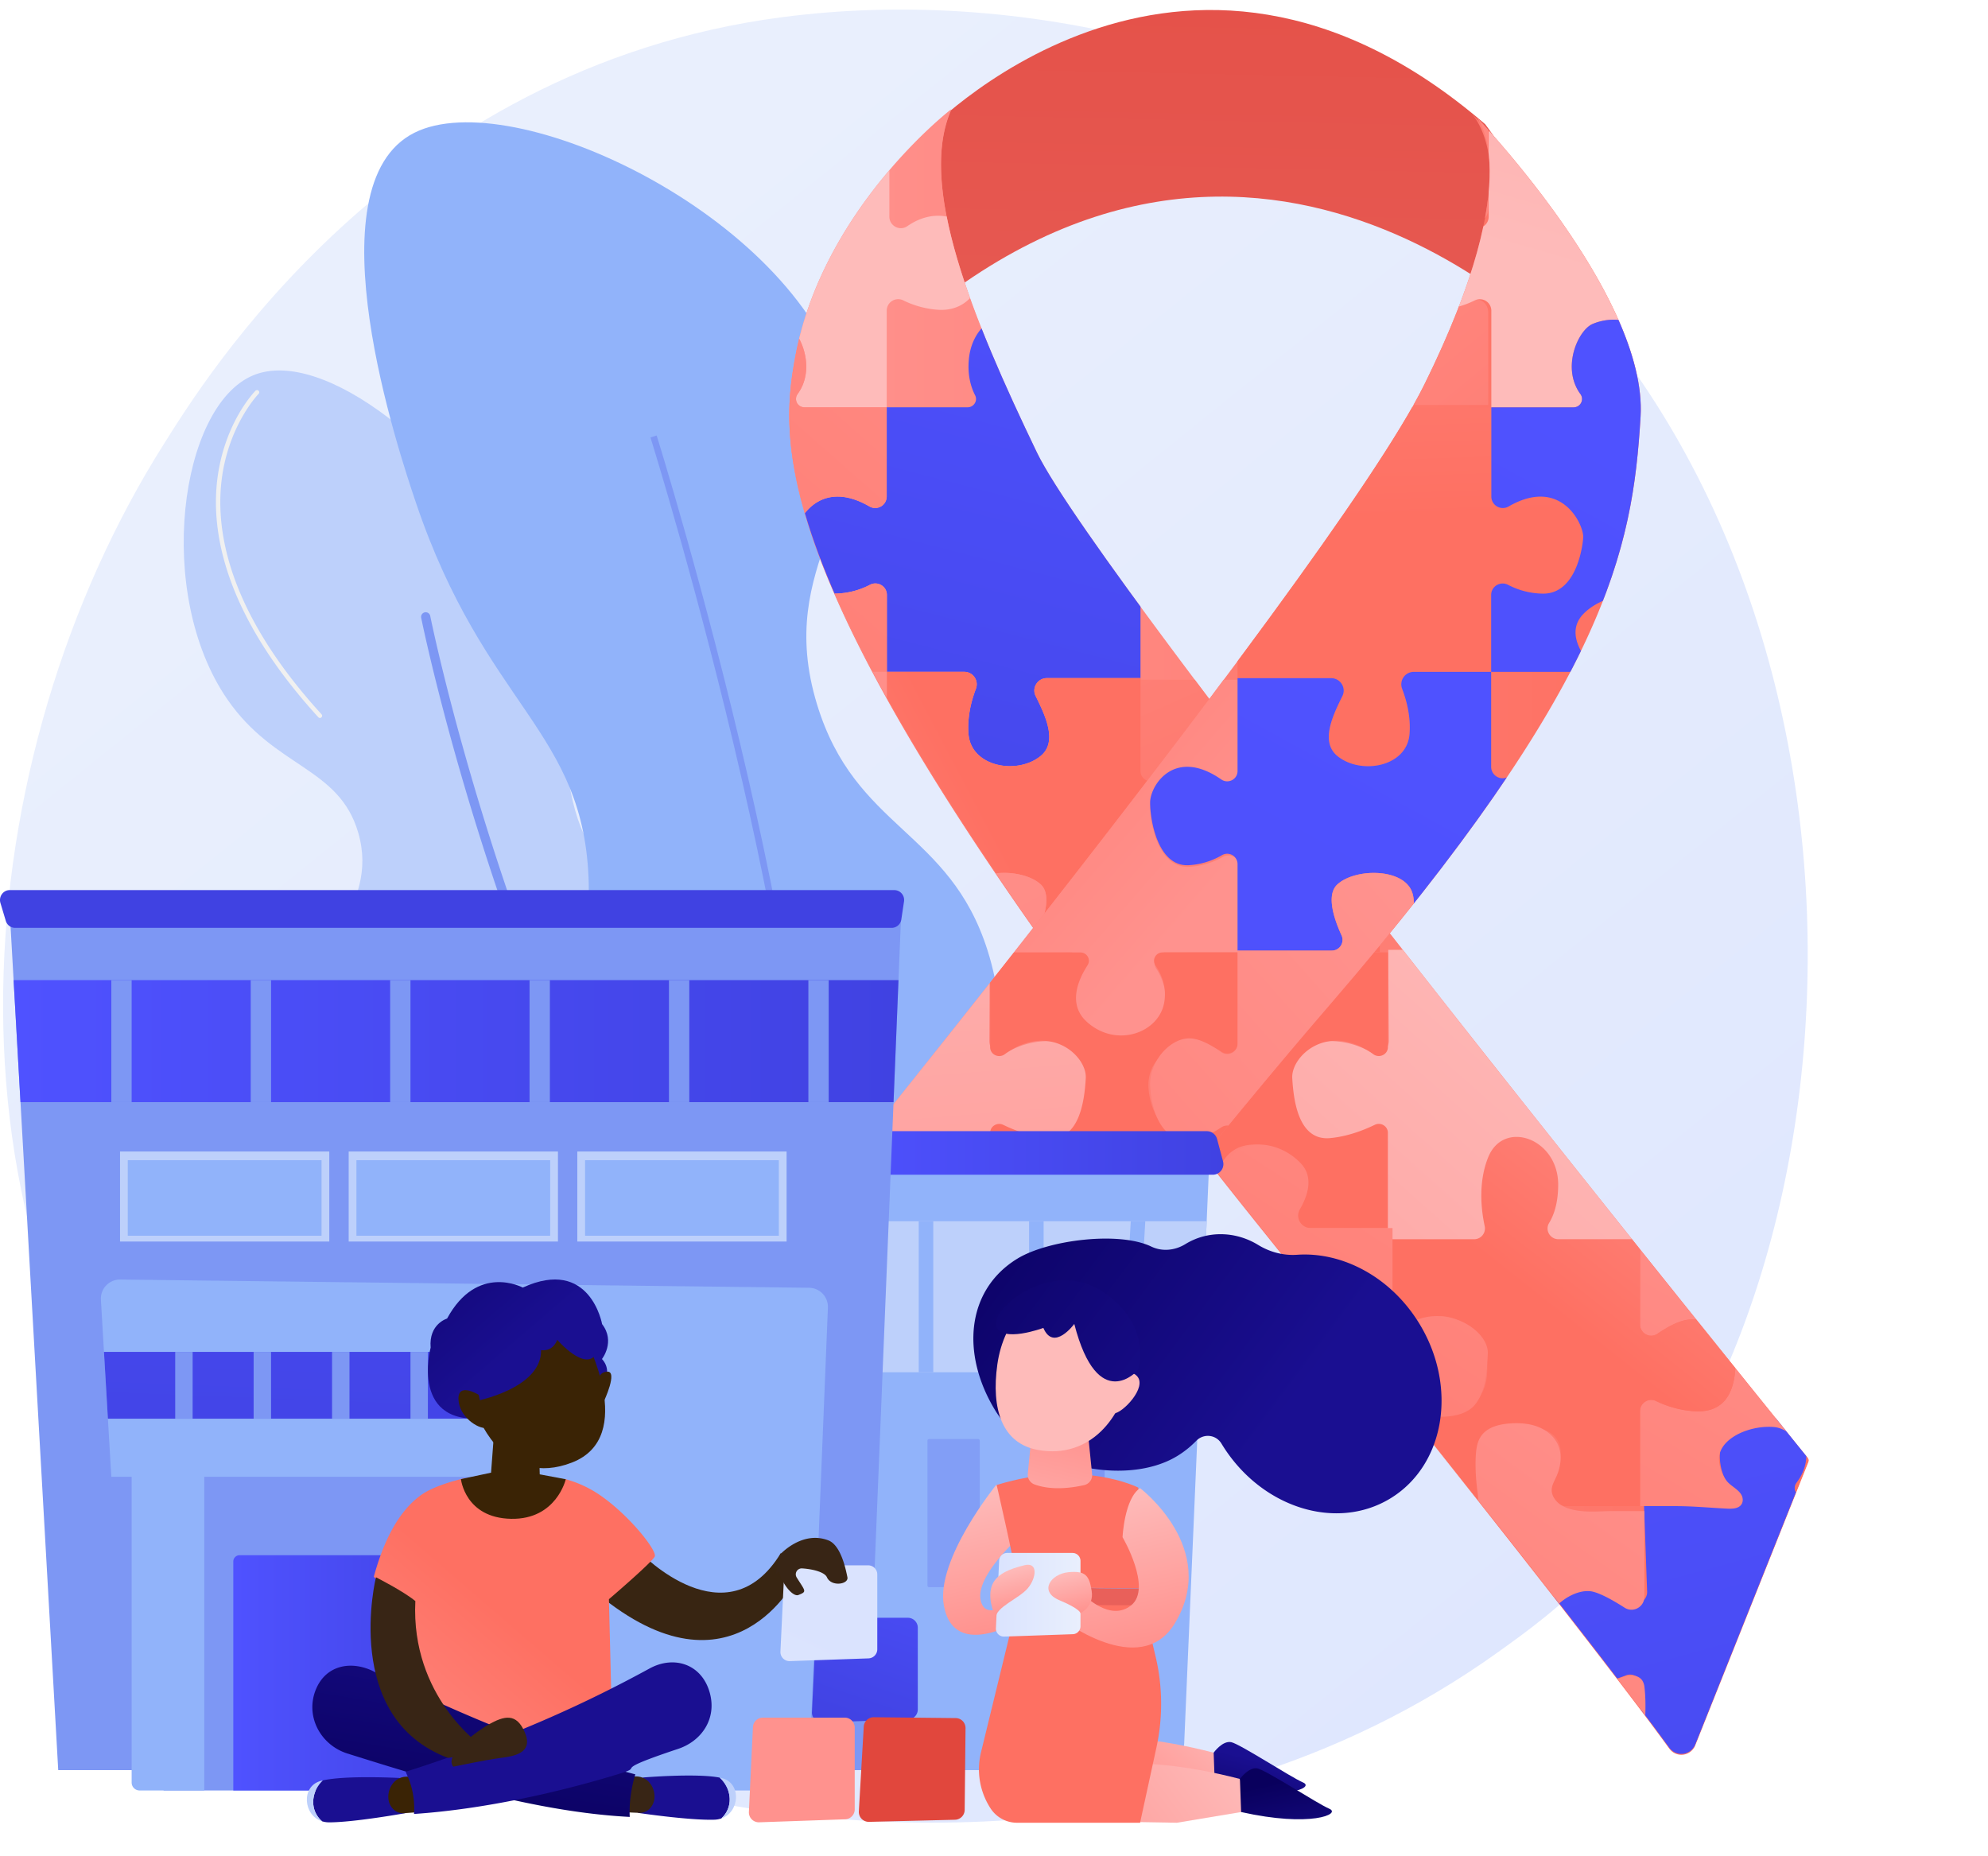 <?xml version="1.0" encoding="UTF-8"?> <svg xmlns="http://www.w3.org/2000/svg" xmlns:xlink="http://www.w3.org/1999/xlink" viewBox="0 0 3053.612 2850.872"> <defs> <style> .cls-1 { fill: url(#linear-gradient); } .cls-2 { fill: url(#linear-gradient-2); } .cls-3 { fill: url(#linear-gradient-3); } .cls-4 { fill: #bdd0fb; } .cls-45, .cls-5 { fill: #7d97f4; } .cls-6 { fill: #f0f0f0; } .cls-7 { fill: #91b3fa; } .cls-8 { fill: url(#linear-gradient-4); } .cls-9 { fill: url(#linear-gradient-5); } .cls-10 { fill: url(#linear-gradient-6); } .cls-11 { clip-path: url(#clip-path); } .cls-12 { fill: url(#linear-gradient-8); } .cls-13 { fill: url(#linear-gradient-9); } .cls-14 { fill: url(#linear-gradient-10); } .cls-15 { fill: url(#linear-gradient-11); } .cls-16 { fill: url(#linear-gradient-12); } .cls-17 { fill: url(#linear-gradient-13); } .cls-18 { fill: url(#linear-gradient-14); } .cls-19 { fill: url(#linear-gradient-15); } .cls-20 { fill: url(#linear-gradient-16); } .cls-21 { fill: url(#linear-gradient-17); } .cls-22 { fill: url(#linear-gradient-18); } .cls-23 { fill: url(#linear-gradient-19); } .cls-24 { fill: url(#linear-gradient-20); } .cls-25 { fill: url(#linear-gradient-21); } .cls-26 { fill: url(#linear-gradient-22); } .cls-27 { clip-path: url(#clip-path-2); } .cls-28 { fill: url(#linear-gradient-24); } .cls-29 { fill: url(#linear-gradient-25); } .cls-30 { fill: url(#linear-gradient-26); } .cls-31 { fill: url(#linear-gradient-27); } .cls-32 { fill: url(#linear-gradient-28); } .cls-33 { fill: url(#linear-gradient-29); } .cls-34 { fill: url(#linear-gradient-30); } .cls-35 { fill: url(#linear-gradient-31); } .cls-36 { fill: url(#linear-gradient-32); } .cls-37 { fill: url(#linear-gradient-33); } .cls-38 { fill: url(#linear-gradient-34); } .cls-39 { fill: url(#linear-gradient-35); } .cls-40 { fill: url(#linear-gradient-36); } .cls-41 { fill: url(#linear-gradient-37); } .cls-42 { fill: url(#linear-gradient-38); } .cls-43 { fill: url(#linear-gradient-39); } .cls-44 { fill: url(#linear-gradient-40); } .cls-45 { opacity: 0.76; } .cls-46 { fill: url(#linear-gradient-41); } .cls-47 { fill: url(#linear-gradient-42); } .cls-48 { fill: url(#linear-gradient-43); } .cls-49 { fill: url(#linear-gradient-44); } .cls-50 { fill: url(#linear-gradient-45); } .cls-51 { fill: url(#linear-gradient-46); } .cls-52 { fill: #382512; } .cls-53 { fill: url(#linear-gradient-47); } .cls-54 { fill: url(#linear-gradient-48); } .cls-55, .cls-61 { fill: #3a2305; } .cls-56 { fill: url(#linear-gradient-49); } .cls-57 { fill: #382515; } .cls-58 { fill: url(#linear-gradient-50); } .cls-59 { fill: url(#linear-gradient-51); } .cls-60, .cls-61, .cls-62, .cls-66, .cls-67, .cls-68, .cls-69, .cls-70, .cls-71, .cls-72, .cls-73, .cls-74, .cls-75, .cls-76, .cls-77, .cls-78, .cls-79, .cls-81, .cls-82 { fill-rule: evenodd; } .cls-60 { fill: url(#linear-gradient-52); } .cls-62 { fill: url(#linear-gradient-53); } .cls-63 { fill: url(#linear-gradient-54); } .cls-64 { fill: url(#linear-gradient-55); } .cls-65 { fill: url(#linear-gradient-56); } .cls-66 { fill: url(#linear-gradient-57); } .cls-67 { fill: url(#linear-gradient-58); } .cls-68 { fill: url(#linear-gradient-59); } .cls-69 { fill: url(#linear-gradient-60); } .cls-70 { fill: url(#linear-gradient-61); } .cls-71 { fill: url(#linear-gradient-62); } .cls-72 { fill: url(#linear-gradient-63); } .cls-73 { fill: url(#linear-gradient-64); } .cls-74 { fill: url(#linear-gradient-65); } .cls-75 { fill: url(#linear-gradient-66); } .cls-76 { fill: url(#linear-gradient-67); } .cls-77 { fill: url(#linear-gradient-68); } .cls-78 { fill: url(#linear-gradient-69); } .cls-79 { fill: url(#linear-gradient-70); } .cls-80 { fill: url(#linear-gradient-71); } .cls-81 { fill: url(#linear-gradient-72); } .cls-82 { fill: url(#linear-gradient-73); } </style> <linearGradient id="linear-gradient" x1="1212.394" y1="1416.229" x2="2777.931" y2="1416.229" gradientUnits="userSpaceOnUse"> <stop offset="0" stop-color="#ff928e"></stop> <stop offset="1" stop-color="#fe7062"></stop> </linearGradient> <linearGradient id="linear-gradient-2" x1="887.64" y1="1437.317" x2="2520.294" y2="1437.317" xlink:href="#linear-gradient"></linearGradient> <linearGradient id="linear-gradient-3" x1="3137.111" y1="3606.86" x2="659.069" y2="529.287" gradientUnits="userSpaceOnUse"> <stop offset="0" stop-color="#dae3fe"></stop> <stop offset="1" stop-color="#e9effd"></stop> </linearGradient> <linearGradient id="linear-gradient-4" x1="1926.324" y1="-794.134" x2="1888.476" y2="994.186" gradientUnits="userSpaceOnUse"> <stop offset="0" stop-color="#e1473d"></stop> <stop offset="1" stop-color="#e9605a"></stop> </linearGradient> <linearGradient id="linear-gradient-5" x1="2455.241" y1="479.943" x2="1769.686" y2="1867.856" xlink:href="#linear-gradient"></linearGradient> <linearGradient id="linear-gradient-6" x1="1414.189" y1="1692.033" x2="3352.219" y2="-203.092" xlink:href="#linear-gradient"></linearGradient> <clipPath id="clip-path" transform="translate(0 14.719)"> <path class="cls-1" d="M2777.529,2230.002a5.348,5.348,0,0,0-.789-5.402c-51.512-63.584-1087.196-1343.007-1184.174-1544.624-99.455-206.765-182.91-410.515-131.527-526.847,0,0-197.558,151.55-239.758,381.229-27.411,149.191-38.492,397.147,715.369,1336.341,433.048,539.512,578.826,731.992,627.442,799.165a22.89,22.89,0,0,0,39.799-4.958Z"></path> </clipPath> <linearGradient id="linear-gradient-8" x1="2536.174" y1="1870.165" x2="3032.428" y2="3686.957" gradientUnits="userSpaceOnUse"> <stop offset="0" stop-color="#4f52ff"></stop> <stop offset="1" stop-color="#4042e2"></stop> </linearGradient> <linearGradient id="linear-gradient-9" x1="2915.108" y1="1762.662" x2="2078.327" y2="3180.823" xlink:href="#linear-gradient"></linearGradient> <linearGradient id="linear-gradient-10" x1="2707.461" y1="1610.204" x2="2394.928" y2="2006.751" xlink:href="#linear-gradient"></linearGradient> <linearGradient id="linear-gradient-11" x1="2510.986" y1="1451.432" x2="1496.094" y2="2594.027" gradientUnits="userSpaceOnUse"> <stop offset="0" stop-color="#febbba"></stop> <stop offset="1" stop-color="#ff928e"></stop> </linearGradient> <linearGradient id="linear-gradient-12" x1="1525.026" y1="227.758" x2="2113.125" y2="1558.539" xlink:href="#linear-gradient"></linearGradient> <linearGradient id="linear-gradient-13" x1="2615.51" y1="2094.689" x2="1749.167" y2="3301.679" xlink:href="#linear-gradient"></linearGradient> <linearGradient id="linear-gradient-14" x1="1709" y1="213.138" x2="1301.062" y2="1786.012" xlink:href="#linear-gradient-8"></linearGradient> <linearGradient id="linear-gradient-15" x1="1201.384" y1="-3002.753" x2="1584.488" y2="-4306.653" gradientTransform="matrix(-1, 0, 0, 1, 1379.087, 0)" xlink:href="#linear-gradient-11"></linearGradient> <linearGradient id="linear-gradient-16" x1="1074.281" y1="1485.372" x2="1521.236" y2="1250.133" xlink:href="#linear-gradient"></linearGradient> <linearGradient id="linear-gradient-17" x1="1886.831" y1="685.567" x2="1928.886" y2="1434.152" xlink:href="#linear-gradient"></linearGradient> <linearGradient id="linear-gradient-18" x1="5607.499" y1="-1679.524" x2="3034.274" y2="3017.143" gradientTransform="translate(-1374.928)" xlink:href="#linear-gradient"></linearGradient> <linearGradient id="linear-gradient-19" x1="2445.157" y1="1344.256" x2="1570.405" y2="2685.82" xlink:href="#linear-gradient"></linearGradient> <linearGradient id="linear-gradient-20" x1="632.736" y1="839.409" x2="-1940.488" y2="5536.073" gradientTransform="matrix(-1, 0, 0, 1, 1379.087, 0)" xlink:href="#linear-gradient"></linearGradient> <linearGradient id="linear-gradient-21" x1="343.822" y1="681.117" x2="-2229.402" y2="5377.782" gradientTransform="matrix(-1, 0, 0, 1, 1379.087, 0)" xlink:href="#linear-gradient"></linearGradient> <linearGradient id="linear-gradient-22" x1="1744.122" y1="167.643" x2="588.086" y2="1484.987" xlink:href="#linear-gradient"></linearGradient> <clipPath id="clip-path-2" transform="translate(0 14.719)"> <path class="cls-2" d="M895.57,2338.17a72.825,72.825,0,0,1,8.68-79.344c183.036-222.235,1137.067-1386.315,1283.702-1683.077,162.323-328.51,78.697-412.018,78.697-412.018s264.539,275.123,253.298,461.74c-12.336,204.792-51.92,409.991-478.858,904.891-335.816,389.273-801.12,1011.942-916.216,1169.112a27.937,27.937,0,0,1-47.445-3.859Z"></path> </clipPath> <linearGradient id="linear-gradient-24" x1="1006.553" y1="2275.866" x2="707.959" y2="3297.814" xlink:href="#linear-gradient-8"></linearGradient> <linearGradient id="linear-gradient-25" x1="1909.497" y1="293.296" x2="-663.727" y2="4989.959" xlink:href="#linear-gradient"></linearGradient> <linearGradient id="linear-gradient-26" x1="1281.801" y1="1089.094" x2="1260.773" y2="1921.794" xlink:href="#linear-gradient"></linearGradient> <linearGradient id="linear-gradient-27" x1="1291.885" y1="1017.983" x2="1399.424" y2="2335.324" xlink:href="#linear-gradient-11"></linearGradient> <linearGradient id="linear-gradient-28" x1="1854.502" y1="1358.693" x2="1252.96" y2="834.444" xlink:href="#linear-gradient"></linearGradient> <linearGradient id="linear-gradient-29" x1="4012.847" y1="1613.967" x2="1500.204" y2="6200.058" gradientTransform="matrix(-1, 0, 0, 1, 4872.292, 0)" xlink:href="#linear-gradient"></linearGradient> <linearGradient id="linear-gradient-30" x1="1828.098" y1="47.169" x2="2711.927" y2="1119.19" xlink:href="#linear-gradient"></linearGradient> <linearGradient id="linear-gradient-31" x1="2068.873" y1="-92.047" x2="2098.312" y2="782.708" xlink:href="#linear-gradient"></linearGradient> <linearGradient id="linear-gradient-32" x1="2470.071" y1="417.661" x2="2853.175" y2="-886.239" xlink:href="#linear-gradient-11"></linearGradient> <linearGradient id="linear-gradient-33" x1="2198.58" y1="1054.441" x2="-374.643" y2="5751.104" xlink:href="#linear-gradient-8"></linearGradient> <linearGradient id="linear-gradient-34" x1="1936.101" y1="297.78" x2="1815.12" y2="1030.384" xlink:href="#linear-gradient"></linearGradient> <linearGradient id="linear-gradient-35" x1="3333.866" y1="-1679.463" x2="760.641" y2="3017.203" gradientTransform="matrix(-1, 0, 0, 1, 2754.015, 0)" xlink:href="#linear-gradient"></linearGradient> <linearGradient id="linear-gradient-36" x1="1715.953" y1="1939.921" x2="1282.782" y2="3121.682" xlink:href="#linear-gradient"></linearGradient> <linearGradient id="linear-gradient-37" x1="2906.369" y1="839.469" x2="333.145" y2="5536.133" xlink:href="#linear-gradient"></linearGradient> <linearGradient id="linear-gradient-38" x1="2276.322" y1="1500.334" x2="898.492" y2="2720.218" xlink:href="#linear-gradient"></linearGradient> <linearGradient id="linear-gradient-39" x1="2565.577" y1="652.752" x2="-7.648" y2="5349.417" xlink:href="#linear-gradient-8"></linearGradient> <linearGradient id="linear-gradient-40" x1="1272.904" y1="1756.236" x2="1879.175" y2="1756.236" xlink:href="#linear-gradient-8"></linearGradient> <linearGradient id="linear-gradient-41" x1="694.369" y1="256.393" x2="694.369" y2="790.697" xlink:href="#linear-gradient-8"></linearGradient> <linearGradient id="linear-gradient-42" x1="20.894" y1="1599.198" x2="1380.094" y2="1599.198" xlink:href="#linear-gradient-8"></linearGradient> <linearGradient id="linear-gradient-43" x1="358.357" y1="2569.51" x2="750.943" y2="2569.51" xlink:href="#linear-gradient-8"></linearGradient> <linearGradient id="linear-gradient-44" x1="540.388" y1="1310.474" x2="498.871" y2="2386.733" xlink:href="#linear-gradient-8"></linearGradient> <linearGradient id="linear-gradient-45" x1="690.05" y1="2520.846" x2="910.329" y2="1355.362" xlink:href="#linear-gradient-8"></linearGradient> <linearGradient id="linear-gradient-46" x1="1415.426" y1="2303.018" x2="1298.714" y2="2644.4" xlink:href="#linear-gradient-8"></linearGradient> <linearGradient id="linear-gradient-47" x1="511.715" y1="2802.663" x2="790.641" y2="2480.048" xlink:href="#linear-gradient"></linearGradient> <linearGradient id="linear-gradient-48" x1="1295.63" y1="1236.534" x2="1268.746" y2="1538.985" gradientTransform="matrix(-1, 0.008, 0.008, 1, 1693.286, 20.402)" gradientUnits="userSpaceOnUse"> <stop offset="0" stop-color="#09005d"></stop> <stop offset="1" stop-color="#1a0f91"></stop> </linearGradient> <linearGradient id="linear-gradient-49" x1="-6213.535" y1="-71.62" x2="-6240.419" y2="230.831" gradientTransform="matrix(1, -0.02, 0.02, 1, 7454.483, -60.253)" xlink:href="#linear-gradient-48"></linearGradient> <linearGradient id="linear-gradient-50" x1="699.149" y1="2835.262" x2="779.803" y2="2351.34" gradientTransform="matrix(1, 0, 0, 1, 0, 0)" xlink:href="#linear-gradient-48"></linearGradient> <linearGradient id="linear-gradient-51" x1="1161.625" y1="1750.718" x2="1069.77" y2="2026.284" gradientTransform="matrix(1, 0, 0, 1, 0, 0)" xlink:href="#linear-gradient-48"></linearGradient> <linearGradient id="linear-gradient-52" x1="952.837" y1="1739.146" x2="1139.364" y2="2090.255" gradientTransform="translate(-780.302 272.794) rotate(-12.703)" xlink:href="#linear-gradient-48"></linearGradient> <linearGradient id="linear-gradient-53" x1="957.66" y1="1736.581" x2="1144.189" y2="2087.693" gradientTransform="translate(-780.302 272.794) rotate(-12.703)" xlink:href="#linear-gradient-48"></linearGradient> <linearGradient id="linear-gradient-54" x1="1259.692" y1="2494.03" x2="1022.784" y2="2972.887" xlink:href="#linear-gradient-3"></linearGradient> <linearGradient id="linear-gradient-55" x1="1289.088" y1="2608.727" x2="1964.529" y2="1454.43" xlink:href="#linear-gradient"></linearGradient> <linearGradient id="linear-gradient-56" x1="1447.697" y1="2576.329" x2="1606.826" y2="2142.956" gradientTransform="translate(29.069 -9.65) rotate(0.596)" xlink:href="#linear-gradient-4"></linearGradient> <linearGradient id="linear-gradient-57" x1="1851.804" y1="2580.831" x2="1713.803" y2="2737.031" xlink:href="#linear-gradient-11"></linearGradient> <linearGradient id="linear-gradient-58" x1="1906.885" y1="2811.777" x2="1938.126" y2="2689.652" gradientTransform="matrix(1, 0, 0, 1, 0, 0)" xlink:href="#linear-gradient-48"></linearGradient> <linearGradient id="linear-gradient-59" x1="1891.1" y1="2661.308" x2="1580.217" y2="2893.333" xlink:href="#linear-gradient-11"></linearGradient> <linearGradient id="linear-gradient-60" x1="1965.429" y1="2721.133" x2="1996.826" y2="2858.584" gradientTransform="matrix(1, 0, 0, 1, 0, 0)" xlink:href="#linear-gradient-48"></linearGradient> <linearGradient id="linear-gradient-61" x1="1788.865" y1="3407.557" x2="1693.094" y2="2903.498" xlink:href="#linear-gradient"></linearGradient> <linearGradient id="linear-gradient-62" x1="1479.806" y1="2277.268" x2="1528.758" y2="2491.571" xlink:href="#linear-gradient-11"></linearGradient> <linearGradient id="linear-gradient-63" x1="1048.06" y1="1772.336" x2="1573.941" y2="2164.284" gradientTransform="translate(391.61)" xlink:href="#linear-gradient-48"></linearGradient> <linearGradient id="linear-gradient-64" x1="4435.684" y1="-3318.909" x2="4287.819" y2="-3123.996" gradientTransform="matrix(-1, 0, 0, 1, 1793.708, 0)" xlink:href="#linear-gradient"></linearGradient> <linearGradient id="linear-gradient-65" x1="184.584" y1="2297.997" x2="142.256" y2="2389.951" gradientTransform="matrix(-1, 0, 0, 1, 1793.708, 0)" xlink:href="#linear-gradient-4"></linearGradient> <linearGradient id="linear-gradient-66" x1="1582.244" y1="2398.895" x2="1639.857" y2="2173.681" xlink:href="#linear-gradient-11"></linearGradient> <linearGradient id="linear-gradient-67" x1="1862.113" y1="1118.833" x2="2514.183" y2="678.882" gradientTransform="matrix(0.976, 0.217, -0.221, 1.027, 1310.015, 6.991)" xlink:href="#linear-gradient-11"></linearGradient> <linearGradient id="linear-gradient-68" x1="2601.431" y1="798.968" x2="3253.504" y2="359.015" gradientTransform="translate(1317.084 -86.003) rotate(3.888)" xlink:href="#linear-gradient-11"></linearGradient> <linearGradient id="linear-gradient-69" x1="983.628" y1="1820.904" x2="1488.799" y2="2197.416" gradientTransform="translate(391.61)" xlink:href="#linear-gradient-48"></linearGradient> <linearGradient id="linear-gradient-70" x1="1693.049" y1="2284.345" x2="1746.12" y2="2516.675" xlink:href="#linear-gradient-11"></linearGradient> <linearGradient id="linear-gradient-71" x1="1529.741" y1="2434.882" x2="1659.663" y2="2434.882" xlink:href="#linear-gradient-3"></linearGradient> <linearGradient id="linear-gradient-72" x1="1637.615" y1="2400.623" x2="1652.307" y2="2464.941" xlink:href="#linear-gradient-11"></linearGradient> <linearGradient id="linear-gradient-73" x1="1549.312" y1="2395.008" x2="1564.667" y2="2462.226" xlink:href="#linear-gradient-11"></linearGradient> </defs> <g id="Слой_2" data-name="Слой 2"> <g id="Illustration"> <g> <path class="cls-3" d="M2455.386,2393.176c-56.92,59.922-110.776,98.566-153.328,129.097-500.181,358.886-1092.029,254.272-1217.813,228.725-185.744-37.726-544.783-110.648-804.361-415.908-392.721-461.832-331.568-1189.434-26.947-1669.735,55.72-87.855,350.049-575.472,948.271-653.67,362.038-47.325,784.057,48.124,1089.672,304.168C2932.391,853.314,2886.722,1939.079,2455.386,2393.176Z" transform="translate(0 14.719)"></path> <g> <path class="cls-4" d="M1118.861,1892.55c166.596-104.055,201.765-419.424,95.158-512.699-72.033-63.024-162.08,16.22-259.886-47.302-124.877-81.105-51.493-257.96-161.358-471.31-93.496-181.562-296.463-344.421-404.113-299.342-112.686,47.189-151.492,335.023-39.401,497.668,72.894,105.77,171.652,103.529,201.034,204.903,34.094,117.628-81.237,181.497-72.833,297.462C492.559,1770.239,898.466,2030.207,1118.861,1892.55Z" transform="translate(0 14.719)"></path> <path class="cls-5" d="M1034.199,1949.115a7.098,7.098,0,0,0,5.564-10.659c-267.298-456.434-377.806-1001.53-378.893-1006.982a7.094,7.094,0,1,0-13.915,2.769c1.09,5.476,112.073,552.914,380.563,1011.383A7.095,7.095,0,0,0,1034.199,1949.115Z" transform="translate(0 14.719)"></path> <path class="cls-6" d="M491.425,1088.07a3.35,3.35,0,0,1-2.481-1.095C342.333,926.347,323.764,798.711,334.003,719.922c11.142-85.721,56.529-132.504,58.456-134.455a3.361,3.361,0,0,1,4.782,4.724c-.46.464-45.893,47.406-56.628,131.026-9.924,77.299,8.618,202.719,153.293,361.226a3.361,3.361,0,0,1-2.481,5.627Z" transform="translate(0 14.719)"></path> <path class="cls-6" d="M1133.854,1819.544a3.359,3.359,0,0,1-2.908-5.038c97.716-169.587,125.919-296.315,83.817-376.666-36.743-70.13-116.264-77.506-117.065-77.572a3.36,3.36,0,0,1-3.068-3.626,3.315,3.315,0,0,1,3.626-3.072c.834.069,84.021,7.784,122.46,81.151,43.238,82.522,14.995,211.428-83.948,383.139A3.357,3.357,0,0,1,1133.854,1819.544Z" transform="translate(0 14.719)"></path> </g> <g> <path class="cls-7" d="M1272.827,2013.252c-151.445,27.376-347.957-102.595-413.208-247.408-67.149-149.026,49.58-214.19,44.734-422.651-5.505-236.806-158.854-269.614-265.869-586.927-24.145-71.592-163.868-485.89-1.922-567.098,149.736-75.086,578.074,124.201,657.472,388.124,56.615,188.19-105.857,270.722-39.071,489.891,58.599,192.306,203.068,192.377,261.921,377.87C1588.533,1670.876,1471.674,1977.308,1272.827,2013.252Z" transform="translate(0 14.719)"></path> <path class="cls-5" d="M1251.74,2056.919c26.516-240.297-41.025-608.969-102.353-875.935-66.397-289.035-140.007-524.428-140.743-526.773l-9.53,2.993c.735,2.341,74.245,237.422,140.556,526.088,61.146,266.189,128.502,633.643,102.141,872.534Z" transform="translate(0 14.719)"></path> </g> <g> <path class="cls-8" d="M2419.181,536.014s-482.361-535.957-1041.288-34.454l38.282-306.261s394.311-424.938,865.188-19.142C2281.364,176.157,2411.525,344.601,2419.181,536.014Z" transform="translate(0 14.719)"></path> <path class="cls-9" d="M2777.529,2231.358a5.348,5.348,0,0,0-.789-5.402c-51.512-63.584-1087.196-1343.007-1184.174-1544.624-99.455-206.765-182.91-410.515-131.527-526.847,0,0-197.558,151.55-239.758,381.229-27.411,149.191-38.492,397.147,715.369,1336.341,433.048,539.512,578.826,731.992,627.442,799.165a22.89,22.89,0,0,0,39.799-4.958Z" transform="translate(0 14.719)"></path> <path class="cls-10" d="M920.815,2308.559a72.136,72.136,0,0,1,8.598-78.593c181.305-220.133,1126.309-1373.2,1271.557-1667.154,160.787-325.402,54.578-408.12,54.578-408.12s236.37,235.849,247.855,438.747c11.485,202.898-61.252,474.705-447.907,914.955-336.045,382.625-793.54,1002.369-907.548,1158.051a27.672,27.672,0,0,1-46.996-3.822Z" transform="translate(0 14.719)"></path> <g> <path class="cls-1" d="M2777.529,2230.002a5.348,5.348,0,0,0-.789-5.402c-51.512-63.584-1087.196-1343.007-1184.174-1544.624-99.455-206.765-182.91-410.515-131.527-526.847,0,0-197.558,151.55-239.758,381.229-27.411,149.191-38.492,397.147,715.369,1336.341,433.048,539.512,578.826,731.992,627.442,799.165a22.89,22.89,0,0,0,39.799-4.958Z" transform="translate(0 14.719)"></path> <g class="cls-11"> <path class="cls-12" d="M2662.565,2700.402c-12.415-21.894-31.122-66.678-5.409-106.004,33.556-51.32,167.466,25.591,100.772,104.751a8.994,8.994,0,0,0,6.927,14.745h138.201v-148.849a17.09,17.09,0,0,1,24.477-15.429c15.983,7.648,38.056,16.367,60.858,19.625,44.025,6.289,70.171-44.025,64.436-85.954-5.736-41.929-56.05-67.087-81.207-62.893-11.68,1.947-27.209,12.158-40.495,22.541a17.101,17.101,0,0,1-27.675-13.438v-145.37h-133.519a13.224,13.224,0,0,1-10.506-21.252c27.922-36.679,15.615-82.249-22.604-96.146-46.121-16.772-88.05-4.194-94.339,44.025-6.289,48.217,28.73,73.374,28.73,73.374h-146.454l5.277,146.014a17.092,17.092,0,0,1-26.493,14.889c-14.878-9.724-34.543-19.61-56.028-22.539-46.121-6.29-88.05,31.446-88.05,71.279,0,39.832,35.639,88.05,92.243,77.567,20.552-3.806,35.3-8.361,45.749-12.62a17.061,17.061,0,0,1,23.432,15.883v139.294h133.851A9.011,9.011,0,0,0,2662.565,2700.402Z" transform="translate(0 14.719)"></path> <path class="cls-13" d="M2914.925,2137.223c16.092,9.563,36.891,19.8,54.988,21.93,35.639,4.192,69.182-39.833,62.892-92.243-5.346-44.549-63.705-84.554-117.141-46.629-11.526,8.179-27.512-.603-27.512-14.738V1873.048H2766.001c-13.815,0-21.352,15.793-12.961,26.768,35.147,45.967,43.081,118.079-45.181,114.684-78.954-3.037-64.315-67.654-50.238-103.061a16.536,16.536,0,0,0-15.319-22.725h-123.122v131.127a17.084,17.084,0,0,0,26.751,14.113c14.11-9.709,31.568-19.544,46.625-21.552,31.446-4.192,73.374,20.965,73.374,62.892,0,41.929-12.578,81.761-64.989,77.569a156.811,156.811,0,0,1-56.949-15.467,17.117,17.117,0,0,0-24.812,15.261l.001,146.071h55.35c26.326,0,52.372,2.583,78.716,3.85,7.958.383,17.446.025,21.754-6.677,2.586-4.022,2.36-9.428.243-13.715-4.699-9.517-17.116-14.17-23.586-22.936a60.271,60.271,0,0,1-11.025-28.785c-4.189-33.542,44.167-56.414,83.998-53.258,31.362,2.486,67.846,49.869,51.07,91.493-5.801,14.392,5.266,30.028,20.785,30.028h91.667v-146.345A17.683,17.683,0,0,1,2914.925,2137.223Z" transform="translate(0 14.719)"></path> <path class="cls-14" d="M2543.992,2137.397a156.811,156.811,0,0,0,56.949,15.467c52.411,4.192,64.989-35.64,64.989-77.569,0-41.927-41.928-67.084-73.374-62.892-15.057,2.008-32.515,11.843-46.625,21.552a17.084,17.084,0,0,1-26.751-14.113v-131.127h-125.468c-12.753,0-20.898-13.925-14.281-24.827,7.692-12.675,13.963-31.462,13.963-59.031,0-71.278-83.856-100.628-107.537-41.928-15.704,38.925-10.58,81.539-5.346,105.832a16.495,16.495,0,0,1-16.166,19.954h-133.004v127.164c0,15.057,16.635,24.271,29.31,16.144,15.688-10.059,34.376-20.724,47.271-23.812,26.266-6.289,74.362,23.06,76.459,73.374,2.096,50.314-23.061,71.279-73.375,75.471a87.62,87.62,0,0,1-51.367-11.622c-12.611-7.206-28.297,2.349-28.297,16.873v136.422h121.627a22.196,22.196,0,0,0,21.211-28.793c-10.515-33.887-15.378-86.29,52.13-91.915,82.778-6.899,79.881,40.676,57.806,89.488a22.179,22.179,0,0,0,20.293,31.219h114.771v-146.071A17.117,17.117,0,0,1,2543.992,2137.397Z" transform="translate(0 14.719)"></path> <path class="cls-15" d="M2280.512,1868.761c-5.234-24.293-10.358-66.906,5.346-105.832,23.68-58.701,107.537-29.351,107.537,41.928,0,27.569-6.271,46.356-13.963,59.031-6.616,10.902,1.528,24.827,14.281,24.827h125.468v-143.99c0-13.254,14.309-21.28,25.824-14.718,12.905,7.355,29.589,14.054,47.552,14.054,39.831,0,79.664-48.218,73.374-92.243-6.289-44.025-39.173-75.471-73.045-67.086-15.511,3.84-32.271,14.84-45.883,25.639-11.258,8.929-27.822,1.044-27.822-13.326v-152.773h-114.401a19.149,19.149,0,0,1-17.606-26.797c22.004-49.897,4.47-127.832-81.827-86.41-59.807,28.707-57.711,61.509-44.88,84.389,7.237,12.907-1.808,28.818-16.606,28.818h-111.487l.838,139.88a19.066,19.066,0,0,1-28.37,16.796c-17.018-9.547-40.948-18.235-69.933-16.216-60.15,4.193-83.857,44.025-85.954,88.05-2.097,44.025,41.928,90.147,94.339,77.569,23.426-5.623,43.502-16.271,58.542-26.329,12.601-8.428,29.508.859,29.508,16.018v148.675h133.004A16.495,16.495,0,0,0,2280.512,1868.761Z" transform="translate(0 14.719)"></path> <path class="cls-16" d="M1986.606,1000.508c12.05-20.756,21.322-48.67,2.385-69.563-34.203-37.735-102.609-46.121-119.711,12.579-7.073,24.282-2.077,43.156,6.214,56.941,7.68,12.767-1.788,28.858-16.903,28.858h-109.021v142.654c0,12.881,14.757,20.254,25.548,12.91,73.137-49.783,111.274,8.938,111.354,35.365.09,29.35-12.916,98.532-59.945,96.435a117.605,117.605,0,0,1-52.537-15.459c-10.869-6.14-24.42,1.337-24.42,13.638v132.964h112.826c13.396,0,21.385,14.509,14.098,25.532-8.372,12.665-15.381,31.027-15.763,57.161-.973,66.524,102.609,54.507,128.261,33.544,18.323-14.975,19.078-62.989,4.811-92.684-5.27-10.97,3.398-23.552,15.765-23.552H2119.389v-145.501c0-10.607,11.747-17.13,21.046-11.711,18.901,11.015,48.095,24.825,77.288,26.069,49.167,2.097,55.58-52.41,57.718-94.339,1.888-37.031-67.966-80.604-124.793-44.059-9.311,5.988-21.665-.367-21.665-11.286v-137.681h-125.437C1988.455,1029.323,1979.14,1013.371,1986.606,1000.508Z" transform="translate(0 14.719)"></path> <path class="cls-17" d="M2098.483,2563.839a162.38,162.38,0,0,1-58.972,16.016c-54.272,4.341-67.297-36.905-67.297-80.324,0-43.416,43.417-69.467,75.98-65.126,15.592,2.079,33.67,12.264,48.28,22.317a17.691,17.691,0,0,0,27.701-14.614v-135.784h129.923c16.555,0,17.321-15.249,15.685-27.381-2.524-18.713-3.954-37.299-3.014-56.197.55-11.067,1.968-22.638,8.321-31.716,9.489-13.56,27.43-18.106,43.938-19.281,14.207-1.011,28.779-.225,42.147,4.688s25.479,14.321,31.532,27.214c7.367,15.694,4.921,34.582-2.388,50.303-2.797,6.016-6.332,11.95-6.81,18.567-.761,10.546,6.706,20.307,15.941,25.455,22.767,12.693,53.531,8.348,78.505,8.348h47.831v131.68c0,15.592-17.226,25.133-30.351,16.717-16.245-10.416-35.596-21.46-48.949-24.657-27.198-6.513-77.003,23.879-79.174,75.98-.927,22.249,3.449,53.061,26.77,62.014,26.689,10.246,58.554,9.017,84.923-1.452,7.367-2.925,14.573-6.614,22.425-7.692s16.794,1.104,21.189,7.7a23.328,23.328,0,0,1,3.311,10.197c3.524,28.834-.144,61.091-.144,90.276v63.814h-125.946a22.985,22.985,0,0,1-21.964-29.816c10.888-35.09,15.924-89.355-53.981-95.179-85.717-7.144-82.718,42.12-59.859,92.666,6.855,15.159-4.377,32.328-21.013,32.328h-118.847v-151.258A17.725,17.725,0,0,0,2098.483,2563.839Z" transform="translate(0 14.719)"></path> <path class="cls-18" d="M1597.894,583.458c17.85-25.92,35.305-71.995-29.507-107.211-33.769-18.348-75.471,10.424-80.188,60.739-2.335,24.912,3.306,43.269,9.597,55.458,4.351,8.427-2.022,18.441-11.506,18.441h-124.284v137.049a17.671,17.671,0,0,1-26.524,15.275c-81.447-47.068-116.005,28.869-114.584,47.884,1.566,20.965,13.108,85.954,61.327,85.954A117.856,117.856,0,0,0,1336.23,883.533c11.883-6.133,26.041,2.2,26.041,15.574v118.085h118.818a19.169,19.169,0,0,1,17.973,25.962c-6.849,17.894-13.608,43.18-11.388,69.824,4.193,50.314,74.684,62.893,110.718,33.544,26.606-21.673,7.384-61.804-7.67-92.226-6.257-12.643,3.2-27.425,17.306-27.425h143.796V879.233a15.841,15.841,0,0,1,24.134-13.526c13.134,8.081,30.139,16.856,47.144,20.856,35.639,8.387,60.974-37.736,62.982-75.471,2.007-37.736-25.246-64.989-69.271-67.085a63.318,63.318,0,0,0-40.1,11.814,15.819,15.819,0,0,1-24.889-12.998V603.428h-143.312A12.785,12.785,0,0,1,1597.894,583.458Z" transform="translate(0 14.719)"></path> <path class="cls-19" d="M1119.836,594.41c-9.11-14.373-16.68-36.735-8.471-67.382,15.723-58.701,69.182-55.557,95.388-44.025,22.073,9.712,47.865,67.022,18.49,107.405a12.813,12.813,0,0,0,10.228,20.477h126.535V462.517a17.631,17.631,0,0,1,25.44-15.866,142.478,142.478,0,0,0,52.011,14.34c50.314,4.192,74.163-39.833,71.673-83.858-2.161-38.183-57.643-85.828-117.465-44.458-11.656,8.063-27.583-.429-27.583-14.602V187.098h-155.135c48.218,40.572,35.639,99.888-12.578,122.95-48.218,23.06-92.242,4.192-96.436-48.218-2.159-26.986,7.415-45.079,17.212-56.283a9,9,0,0,0-6.719-14.995H987.247v128.617c0,14.099-16.327,22.451-27.36,13.676-9.583-7.623-21.65-13.687-36.151-14.412-41.929-2.096-81.76,29.351-85.954,71.278-4.193,41.929,35.64,85.954,75.471,79.665,18.888-2.982,36.833-10.543,50.482-17.667a17.081,17.081,0,0,1,24.99,15.166v147.155h120.279A12.783,12.783,0,0,0,1119.836,594.41Z" transform="translate(0 14.719)"></path> <path class="cls-20" d="M1590.722,1054.295c15.054,30.422,34.276,70.553,7.67,92.226-36.033,29.349-106.525,16.77-110.718-33.544-2.22-26.643,4.538-51.93,11.388-69.824a19.169,19.169,0,0,0-17.973-25.962h-118.818v145.816a17.676,17.676,0,0,1-26.438,15.323c-54.691-30.756-121.571-26.132-114.405,68.819,6.043,80.072,74.145,62.156,111.722,45.898a17.646,17.646,0,0,1,24.546,16.292v135.979H1481.228a16.512,16.512,0,0,0,14.563-24.323c-9.785-18.282-19.353-43.703-12.309-64.832,12.578-37.736,87.263-37.736,114.91-12.578,17.791,16.188,5.035,53.694-6.322,78.376a16.507,16.507,0,0,0,15.017,23.416h144.737v-132.964a15.88,15.88,0,0,1,23.949-13.638,113.721,113.721,0,0,0,51.523,15.459c46.121,2.097,58.877-67.085,58.788-96.435-.079-26.427-37.48-85.148-109.205-35.365-10.582,7.344-25.055-.029-25.055-12.91v-142.654h-143.796C1593.922,1026.87,1584.465,1041.652,1590.722,1054.295Z" transform="translate(0 14.719)"></path> <path class="cls-21" d="M1982.211,1467.859c14.587,22.61,30.68,60.047,1.166,86.847-45.02,40.88-110.942,17.296-118.981-29.874-4.067-23.86,4.208-43.19,13.38-56.468a12.82,12.82,0,0,0-10.72-20.17h-115.746v139.396c0,12.818,14.723,20.36,25.452,12.998a65.781,65.781,0,0,1,41.007-11.814c45.02,2.096,72.889,29.349,70.837,67.085-2.054,37.736-27.961,83.858-64.405,75.471-17.39-4-34.779-12.775-48.21-20.856-10.803-6.501-24.68,1.121-24.68,13.526V1871.636H1860.643c15.159,0,24.654-16.09,16.952-28.858-8.315-13.785-13.326-32.659-6.232-56.941,17.151-58.7,85.753-50.314,120.054-12.579,18.991,20.893,9.692,48.807-2.392,69.563-7.487,12.862,1.855,28.814,16.989,28.814h125.796v-146.382c0-10.102-10.825-16.743-20.079-12.253-16.643,8.074-41.871,18.027-68.863,20.426-47.164,4.192-55.84-54.508-57.933-92.243-1.892-34.094,55.668-87.013,124.51-36.605,9.229,6.757,22.384.434,22.384-10.841v-145.544h-138.556C1982.933,1448.194,1976.693,1459.306,1982.211,1467.859Z" transform="translate(0 14.719)"></path> <path class="cls-22" d="M1999.239,2313.695c13.991,29.695,13.251,77.709-4.718,92.684-25.157,20.964-126.739,32.98-125.785-33.544.375-26.134,7.249-44.496,15.459-57.161a16.501,16.501,0,0,0-13.825-25.532h-110.648v143.067a15.849,15.849,0,0,0,25.163,12.836c13.002-9.409,29.208-18.825,44.02-20.799,31.446-4.194,67.085,33.542,64.99,73.374-2.097,39.833-18.868,85.954-60.797,81.76-18.936-1.893-35.735-10.201-48.464-18.744-10.636-7.137-24.911.221-24.911,13.03v141.097h117.399s-57.928,109.898,17.157,118.285c68.418,7.64,112.599-2.767,89.857-90.407a22.243,22.243,0,0,1,21.465-27.878h116.802v-141.147a13.616,13.616,0,0,0-18.793-12.631c-13.294,5.51-32.289,11.957-52.485,14.202-37.736,4.192-60.797-27.254-62.893-77.569-1.9-45.597,51.297-72.255,114.34-40.965a13.584,13.584,0,0,0,19.831-11.98V2290.143h-107.702C2002.572,2290.143,1994.071,2302.725,1999.239,2313.695Z" transform="translate(0 14.719)"></path> <path class="cls-23" d="M1996.621,1842.821c12.043-20.756,21.309-48.67,2.383-69.563-34.184-37.735-102.55-46.121-119.642,12.579-7.069,24.282-2.076,43.156,6.211,56.941,7.676,12.767-1.787,28.858-16.893,28.858h-108.958v142.654c0,12.881,14.749,20.254,25.533,12.91,73.095-49.783,111.209,8.938,111.29,35.365.09,29.35-12.909,98.532-59.911,96.435a117.486,117.486,0,0,1-52.506-15.459c-10.863-6.14-24.406,1.337-24.406,13.638v132.964h112.761c13.388,0,21.372,14.509,14.089,25.532-8.367,12.665-15.373,31.027-15.754,57.161-.972,66.524,102.55,54.507,128.187,33.544,18.313-14.975,19.067-62.989,4.808-92.684-5.267-10.97,3.396-23.552,15.756-23.552h109.759v-69.698c0-18.933-11.256-85.973,25.947-73.494,4.717,1.582,9.054,4.108,13.612,6.103,25.392,11.111,75.863,13.993,95.872-9.223,17.856-20.718,19.213-53.249,20.531-79.175,1.882-37.03-67.929-80.599-124.721-44.055-9.306,5.988-21.652-.367-21.652-11.286V1871.636h-125.364C1998.469,1871.636,1989.159,1855.684,1996.621,1842.821Z" transform="translate(0 14.719)"></path> <path class="cls-24" d="M1384.468,1709.495c16.092,9.563,36.891,19.8,54.988,21.93,35.639,4.192,69.182-39.833,62.892-92.243-5.346-44.549-63.705-84.554-117.141-46.629-11.526,8.179-27.512-.603-27.512-14.737v-132.495h-122.151c-13.815,0-21.352,15.793-12.961,26.768,35.147,45.967,43.081,118.079-45.181,114.684-78.954-3.037-64.315-67.654-50.238-103.061a16.536,16.536,0,0,0-15.319-22.725H988.724v131.127a17.084,17.084,0,0,0,26.751,14.113c14.11-9.709,31.568-19.544,46.625-21.552,31.446-4.192,73.374,20.965,73.374,62.892,0,41.929-12.578,81.761-64.989,77.569a156.811,156.811,0,0,1-56.949-15.467,17.117,17.117,0,0,0-24.812,15.261v146.071h112.022c15.895,0,26.84-16.281,20.478-30.848-4.916-11.258-9.425-24.423-11.048-37.412-4.194-33.544,44.165-56.418,83.998-53.262,31.362,2.486,67.846,49.869,51.07,91.493-5.801,14.392,5.266,30.028,20.785,30.028h91.667v-146.345A17.683,17.683,0,0,1,1384.468,1709.495Z" transform="translate(0 14.719)"></path> <path class="cls-25" d="M1776.734,1716.872c12.729,8.542,29.528,16.851,48.464,18.744,41.929,4.194,58.7-41.928,60.797-81.76,2.096-39.831-33.543-77.567-64.99-73.374-14.811,1.974-31.017,11.39-44.02,20.799a15.849,15.849,0,0,1-25.163-12.836v-143.067h-144.737a16.507,16.507,0,0,1-15.017-23.416c11.357-24.682,24.113-62.188,6.322-78.376-27.647-25.157-102.331-25.157-114.91,12.578-7.043,21.13,2.525,46.551,12.309,64.832a16.512,16.512,0,0,1-14.563,24.323h-123.532v132.495c0,14.134,15.986,22.917,27.512,14.737,53.437-37.924,111.795,2.08,117.141,46.629,6.29,52.41-27.254,96.435-62.892,92.243-18.097-2.13-38.896-12.367-54.988-21.93a17.683,17.683,0,0,0-26.772,15.16v146.345h142.282c16.281,0,27.17-16.982,20.113-31.654-8.41-17.483-42.873-38.947-40.803-55.512,4.194-33.542,78.878-41.841,119.103-35.595,30.703,4.766,15.441,52.794-2.009,91.281a22.213,22.213,0,0,0,20.161,31.48h135.28v-141.097C1751.823,1717.093,1766.098,1709.736,1776.734,1716.872Z" transform="translate(0 14.719)"></path> <path class="cls-26" d="M1117.825,988.342a114.447,114.447,0,0,1-11.7-34.259c-12.089-73.2,78.508-63.325,114.725-25.59,18.436,19.21,12.276,41.849,1.783,59.447-7.694,12.904,1.326,29.252,16.35,29.252h123.287V899.107c0-13.374-14.158-21.707-26.041-15.574a117.856,117.856,0,0,1-54.005,13.514c-48.218,0-59.761-64.989-61.327-85.954-1.421-19.015,33.137-94.952,114.584-47.884a17.671,17.671,0,0,0,26.524-15.275V610.885H1235.471a12.813,12.813,0,0,1-10.228-20.477c29.375-40.383,3.583-97.693-18.49-107.405-26.206-11.531-79.665-14.676-95.388,44.025-8.209,30.648-.639,53.009,8.471,67.382a12.783,12.783,0,0,1-10.833,19.619H988.724v140.982a17.096,17.096,0,0,0,26.846,14.059c16.245-11.284,35.953-23.875,47.301-27.159,21.735-6.289,66.314,6.289,73.262,58.701,6.948,52.41-27.913,90.146-73.704,88.05a145.074,145.074,0,0,1-50.043-11.296c-11.232-4.769-23.662,3.741-23.662,15.943v123.235h112.149A19.202,19.202,0,0,0,1117.825,988.342Z" transform="translate(0 14.719)"></path> </g> </g> <g> <path class="cls-2" d="M895.57,2338.17a72.825,72.825,0,0,1,8.68-79.344c183.036-222.235,1137.067-1386.315,1283.702-1683.077,162.323-328.51,78.697-412.018,78.697-412.018s264.539,275.123,253.298,461.74c-12.336,204.792-51.92,409.991-478.858,904.891-335.816,389.273-801.12,1011.942-916.216,1169.112a27.937,27.937,0,0,1-47.445-3.859Z" transform="translate(0 14.719)"></path> <g class="cls-27"> <path class="cls-28" d="M986.795,2700.462c12.415-21.894,31.122-66.678,5.409-106.004-33.556-51.32-167.466,25.591-100.773,104.751a8.994,8.994,0,0,1-6.927,14.745H746.303v-148.849a17.09,17.09,0,0,0-24.477-15.429c-15.983,7.648-38.056,16.367-60.858,19.625-44.025,6.289-70.171-44.025-64.436-85.954,5.736-41.929,56.05-67.087,81.207-62.893,11.68,1.947,27.209,12.158,40.495,22.541a17.102,17.102,0,0,0,27.675-13.438V2284.186h133.519a13.224,13.224,0,0,0,10.506-21.252c-27.922-36.679-15.615-82.249,22.604-96.146,46.121-16.772,88.05-4.194,94.339,44.025,6.289,48.217-28.73,73.374-28.73,73.374H1124.603l-5.277,146.014a17.092,17.092,0,0,0,26.493,14.889c14.878-9.724,34.543-19.61,56.028-22.539,46.121-6.29,88.05,31.446,88.05,71.279,0,39.832-35.639,88.05-92.243,77.567-20.552-3.806-35.3-8.361-45.75-12.62a17.061,17.061,0,0,0-23.432,15.883V2713.954H994.621A9.011,9.011,0,0,1,986.795,2700.462Z" transform="translate(0 14.719)"></path> <path class="cls-29" d="M737.796,2137.284c-16.092,9.563-36.891,19.8-54.988,21.93-35.639,4.192-69.182-39.833-62.893-92.243,5.346-44.549,63.705-84.554,117.141-46.629,11.526,8.179,27.512-.603,27.512-14.738v-132.495h122.151c13.815,0,21.352,15.793,12.961,26.768-35.147,45.967-43.081,118.079,45.181,114.684,78.954-3.037,64.315-67.654,50.238-103.061a16.536,16.536,0,0,1,15.319-22.725h123.122v131.127a17.084,17.084,0,0,1-26.751,14.113c-14.11-9.709-31.568-19.544-46.625-21.552-31.446-4.192-73.374,20.965-73.374,62.892,0,41.929,12.578,81.761,64.989,77.569a156.811,156.811,0,0,0,56.949-15.467,17.117,17.117,0,0,1,24.812,15.261l-.001,146.071h-55.349c-26.327,0-52.372,2.583-78.716,3.85-7.958.383-17.446.025-21.754-6.677-2.586-4.022-2.36-9.428-.243-13.715,4.699-9.517,17.116-14.17,23.586-22.936a60.27,60.27,0,0,0,11.026-28.785c4.189-33.542-44.167-56.414-83.998-53.258-31.362,2.486-67.846,49.869-51.07,91.493,5.801,14.392-5.266,30.028-20.785,30.028h-91.667v-146.345A17.683,17.683,0,0,0,737.796,2137.284Z" transform="translate(0 14.719)"></path> <path class="cls-30" d="M1108.728,2137.457a156.811,156.811,0,0,1-56.949,15.467c-52.411,4.192-64.989-35.64-64.989-77.569,0-41.927,41.928-67.084,73.374-62.892,15.057,2.008,32.515,11.843,46.625,21.552a17.084,17.084,0,0,0,26.751-14.113v-131.127h125.468c12.753,0,20.898-13.925,14.281-24.827-7.692-12.675-13.963-31.462-13.963-59.031,0-71.278,83.857-100.628,107.537-41.928,15.704,38.925,10.58,81.539,5.346,105.832a16.495,16.495,0,0,0,16.166,19.954H1521.378v127.164c0,15.057-16.635,24.271-29.31,16.144-15.688-10.059-34.376-20.724-47.271-23.812-26.266-6.289-74.362,23.06-76.459,73.374-2.096,50.314,23.061,71.279,73.375,75.471a87.619,87.619,0,0,0,51.367-11.622c12.611-7.206,28.297,2.349,28.297,16.873v136.422h-121.627a22.196,22.196,0,0,1-21.211-28.793c10.515-33.886,15.377-86.29-52.13-91.915-82.778-6.899-79.881,40.676-57.807,89.488a22.179,22.179,0,0,1-20.293,31.219h-114.771v-146.071A17.117,17.117,0,0,0,1108.728,2137.457Z" transform="translate(0 14.719)"></path> <path class="cls-31" d="M1372.208,1868.821c5.234-24.293,10.358-66.906-5.346-105.832-23.68-58.701-107.537-29.351-107.537,41.928,0,27.569,6.271,46.356,13.963,59.031,6.616,10.902-1.528,24.827-14.281,24.827h-125.468v-143.99c0-13.254-14.309-21.28-25.824-14.718-12.906,7.355-29.589,14.054-47.552,14.054-39.832,0-79.664-48.218-73.374-92.243,6.289-44.025,39.173-75.471,73.045-67.086,15.511,3.84,32.271,14.84,45.884,25.639,11.258,8.929,27.821,1.044,27.821-13.326V1444.332h114.401a19.149,19.149,0,0,0,17.606-26.797c-22.004-49.897-4.47-127.832,81.827-86.41,59.807,28.707,57.711,61.509,44.88,84.389-7.237,12.907,1.808,28.818,16.606,28.818h111.487l-.838,139.879a19.067,19.067,0,0,0,28.37,16.796c17.018-9.547,40.948-18.235,69.933-16.216,60.15,4.193,83.857,44.025,85.954,88.05,2.096,44.025-41.928,90.147-94.339,77.569-23.426-5.623-43.502-16.271-58.542-26.329-12.601-8.428-29.508.859-29.508,16.018v148.675h-133.004A16.495,16.495,0,0,1,1372.208,1868.821Z" transform="translate(0 14.719)"></path> <path class="cls-32" d="M1666.114,1000.568c-12.05-20.756-21.321-48.67-2.385-69.563,34.203-37.735,102.609-46.121,119.711,12.579,7.073,24.282,2.077,43.156-6.214,56.941-7.68,12.767,1.788,28.858,16.903,28.858h109.021v142.654c0,12.881-14.757,20.254-25.548,12.91-73.137-49.783-111.274,8.938-111.354,35.365-.09,29.35,12.916,98.532,59.945,96.435a117.604,117.604,0,0,0,52.537-15.459c10.869-6.14,24.42,1.337,24.42,13.638v132.964h-112.826c-13.396,0-21.385,14.509-14.098,25.532,8.372,12.665,15.381,31.027,15.763,57.161.973,66.524-102.609,54.507-128.261,33.544-18.323-14.975-19.078-62.989-4.811-92.684,5.27-10.971-3.398-23.552-15.765-23.552h-109.822V1302.389c0-10.607-11.747-17.13-21.046-11.711-18.901,11.015-48.095,24.825-77.288,26.069-49.167,2.097-55.58-52.41-57.718-94.339-1.888-37.031,67.966-80.604,124.793-44.058,9.311,5.988,21.665-.367,21.665-11.286V1029.383h125.437C1664.265,1029.383,1673.58,1013.431,1666.114,1000.568Z" transform="translate(0 14.719)"></path> <path class="cls-33" d="M1554.237,2563.899a162.379,162.379,0,0,0,58.972,16.016c54.272,4.341,67.297-36.905,67.297-80.324,0-43.416-43.417-69.467-75.98-65.126-15.592,2.079-33.67,12.264-48.281,22.317a17.691,17.691,0,0,1-27.701-14.614v-135.784h-129.923c-16.555,0-17.321-15.249-15.685-27.381,2.524-18.713,3.954-37.299,3.014-56.197-.551-11.067-1.968-22.638-8.321-31.716-9.489-13.56-27.43-18.106-43.939-19.281-14.207-1.011-28.779-.225-42.147,4.688s-25.479,14.321-31.532,27.214c-7.367,15.694-4.921,34.582,2.388,50.303,2.797,6.016,6.332,11.95,6.81,18.567.761,10.546-6.706,20.307-15.941,25.455-22.767,12.693-53.531,8.348-78.505,8.348h-47.831V2438.065c0,15.592,17.226,25.133,30.351,16.717,16.245-10.416,35.596-21.46,48.949-24.657,27.198-6.513,77.003,23.879,79.174,75.98.927,22.249-3.448,53.061-26.769,62.014-26.689,10.246-58.554,9.017-84.923-1.452-7.367-2.925-14.573-6.614-22.425-7.692s-16.794,1.104-21.189,7.7a23.328,23.328,0,0,0-3.311,10.197c-3.524,28.834.144,61.091.144,90.276v63.814h125.946a22.985,22.985,0,0,0,21.964-29.816c-10.888-35.09-15.924-89.355,53.981-95.179,85.718-7.144,82.718,42.12,59.86,92.666-6.855,15.159,4.377,32.328,21.013,32.328h118.847v-151.258A17.725,17.725,0,0,1,1554.237,2563.899Z" transform="translate(0 14.719)"></path> <path class="cls-34" d="M2156.87,574.86a145.617,145.617,0,0,0,11.7-39.443c12.089-84.276-78.508-72.907-114.725-29.462-18.436,22.117-12.276,48.182-1.783,68.442,7.694,14.856-1.326,33.678-16.35,33.678h-123.287V472.123c0-15.398,14.158-24.991,26.041-17.931,13.681,8.128,32.162,15.558,54.005,15.558,48.219,0,59.761-74.822,61.327-98.96,1.421-21.892-33.137-109.319-114.584-55.129-11.777,7.835-26.523-1.925-26.523-17.586V140.29h126.535c10.552,0,16.434-13.752,10.228-23.575-29.375-46.493-3.583-112.475,18.49-123.656,26.206-13.276,79.665-16.897,95.388,50.686,8.209,35.285.639,61.03-8.471,77.578-5.402,9.813.74,22.587,10.833,22.587h120.279v162.314c0,15.899-15.504,25.256-26.846,16.186-16.245-12.992-35.953-27.487-47.301-31.269-21.735-7.241-66.314,7.241-73.262,67.583-6.948,60.34,27.913,103.786,73.704,101.372a129.449,129.449,0,0,0,50.043-13.006c11.232-5.49,23.662,4.307,23.662,18.355v141.882h-112.149C2159.327,607.328,2150.151,589.646,2156.87,574.86Z" transform="translate(0 14.719)"></path> <path class="cls-35" d="M2054.827,583.518c-17.85-25.92-35.305-71.995,29.507-107.211,33.769-18.348,75.471,10.424,80.188,60.739,2.335,24.912-3.306,43.269-9.597,55.458-4.351,8.427,2.022,18.441,11.506,18.441h124.284v137.049a17.671,17.671,0,0,0,26.523,15.275c81.447-47.068,116.005,28.869,114.584,47.884-1.566,20.965-13.108,85.954-61.327,85.954a117.856,117.856,0,0,1-54.005-13.514c-11.883-6.133-26.041,2.2-26.041,15.574v118.085h-118.818a19.169,19.169,0,0,0-17.973,25.962c6.849,17.894,13.608,43.18,11.388,69.824-4.193,50.314-74.684,62.893-110.717,33.544-26.606-21.673-7.384-61.804,7.67-92.226,6.257-12.643-3.2-27.425-17.306-27.425h-143.796V879.294a15.841,15.841,0,0,0-24.134-13.526c-13.134,8.081-30.139,16.856-47.144,20.856-35.639,8.386-60.974-37.736-62.982-75.471-2.007-37.736,25.246-64.989,69.271-67.085a63.318,63.318,0,0,1,40.1,11.814,15.819,15.819,0,0,0,24.889-12.998V603.488H2044.209A12.785,12.785,0,0,0,2054.827,583.518Z" transform="translate(0 14.719)"></path> <path class="cls-36" d="M2532.884,594.471c9.11-14.373,16.68-36.735,8.471-67.382-15.723-58.701-69.182-55.557-95.388-44.025-22.073,9.712-47.865,67.022-18.49,107.405a12.813,12.813,0,0,1-10.228,20.477h-126.535v-148.368a17.631,17.631,0,0,0-25.44-15.866,142.477,142.477,0,0,1-52.011,14.34c-50.314,4.192-74.163-39.833-71.673-83.858,2.161-38.183,57.643-85.828,117.465-44.458,11.656,8.063,27.583-.429,27.583-14.602V187.159h155.135c-48.218,40.572-35.639,99.888,12.578,122.95,48.218,23.06,92.242,4.192,96.436-48.218,2.159-26.986-7.415-45.078-17.212-56.283a9,9,0,0,1,6.719-14.995h125.178V319.229c0,14.099,16.327,22.451,27.36,13.676,9.583-7.623,21.65-13.687,36.151-14.412,41.929-2.096,81.76,29.351,85.954,71.278,4.193,41.929-35.64,85.954-75.471,79.665-18.888-2.982-36.833-10.543-50.482-17.667a17.081,17.081,0,0,0-24.99,15.166v147.155h-120.279A12.783,12.783,0,0,1,2532.884,594.471Z" transform="translate(0 14.719)"></path> <path class="cls-37" d="M2061.999,1054.355c-15.054,30.422-34.276,70.553-7.67,92.226,36.033,29.349,106.525,16.771,110.717-33.544,2.22-26.644-4.538-51.93-11.388-69.824a19.169,19.169,0,0,1,17.973-25.962h118.818V1163.068a17.676,17.676,0,0,0,26.438,15.323c54.691-30.756,121.571-26.132,114.405,68.819-6.043,80.072-74.145,62.156-111.722,45.898a17.646,17.646,0,0,0-24.546,16.292v135.979h-123.532a16.512,16.512,0,0,1-14.563-24.323c9.785-18.282,19.353-43.703,12.309-64.832-12.578-37.736-87.263-37.736-114.91-12.578-17.791,16.188-5.035,53.694,6.322,78.376a16.507,16.507,0,0,1-15.017,23.416h-144.737v-132.964a15.88,15.88,0,0,0-23.949-13.638,113.72,113.72,0,0,1-51.522,15.459c-46.122,2.097-58.877-67.085-58.788-96.435.079-26.427,37.48-85.148,109.205-35.365,10.582,7.344,25.055-.029,25.055-12.91v-142.654h143.796C2058.799,1026.93,2068.256,1041.712,2061.999,1054.355Z" transform="translate(0 14.719)"></path> <path class="cls-38" d="M1670.51,1467.919c-14.587,22.61-30.68,60.047-1.167,86.847,45.02,40.88,110.942,17.296,118.981-29.874,4.067-23.86-4.208-43.19-13.38-56.468a12.82,12.82,0,0,1,10.72-20.17h115.746v139.396c0,12.818-14.723,20.36-25.452,12.998a65.781,65.781,0,0,0-41.007-11.814c-45.02,2.096-72.889,29.349-70.837,67.085,2.054,37.736,27.961,83.858,64.405,75.471,17.39-4,34.779-12.775,48.21-20.856,10.803-6.501,24.68,1.121,24.68,13.526v147.637h-109.333c-15.159,0-24.654-16.09-16.952-28.858,8.315-13.785,13.326-32.659,6.232-56.941-17.151-58.7-85.753-50.314-120.054-12.579-18.991,20.893-9.692,48.807,2.392,69.563,7.487,12.863-1.855,28.814-16.989,28.814h-125.796v-146.382c0-10.102,10.826-16.743,20.079-12.253,16.643,8.074,41.871,18.027,68.863,20.426,47.164,4.192,55.84-54.508,57.933-92.243,1.892-34.094-55.668-87.013-124.51-36.605-9.229,6.757-22.384.434-22.384-10.841v-145.544H1659.447C1669.788,1448.254,1676.027,1459.366,1670.51,1467.919Z" transform="translate(0 14.719)"></path> <path class="cls-39" d="M1653.481,2313.755c-13.991,29.695-13.251,77.709,4.718,92.684,25.157,20.964,126.739,32.98,125.785-33.544-.374-26.134-7.249-44.496-15.459-57.161a16.501,16.501,0,0,1,13.825-25.532h110.648v143.067a15.849,15.849,0,0,1-25.163,12.836c-13.002-9.409-29.208-18.825-44.02-20.799-31.446-4.193-67.085,33.542-64.99,73.374,2.097,39.833,18.868,85.954,60.797,81.76,18.936-1.893,35.735-10.201,48.464-18.744,10.636-7.137,24.911.221,24.911,13.03v141.097h-117.399s57.928,109.898-17.157,118.285c-68.418,7.64-112.599-2.767-89.857-90.407a22.243,22.243,0,0,0-21.465-27.878h-116.802V2574.679a13.616,13.616,0,0,1,18.793-12.631c13.294,5.51,32.289,11.957,52.485,14.202,37.736,4.192,60.797-27.254,62.893-77.569,1.9-45.597-51.297-72.255-114.34-40.965a13.584,13.584,0,0,1-19.831-11.98v-155.534h107.702C1650.149,2290.203,1658.65,2302.785,1653.481,2313.755Z" transform="translate(0 14.719)"></path> <path class="cls-40" d="M1656.1,1842.882c-12.043-20.756-21.309-48.67-2.384-69.563,34.184-37.735,102.55-46.121,119.642,12.579,7.069,24.282,2.076,43.156-6.211,56.941-7.676,12.767,1.787,28.858,16.893,28.858h108.958v142.654c0,12.881-14.749,20.254-25.533,12.91-73.095-49.783-111.209,8.938-111.29,35.365-.09,29.35,12.909,98.532,59.911,96.435a117.486,117.486,0,0,0,52.506-15.459c10.863-6.14,24.406,1.337,24.406,13.638v132.964h-112.761c-13.388,0-21.372,14.509-14.089,25.532,8.367,12.665,15.373,31.027,15.754,57.161.972,66.524-102.55,54.507-128.187,33.544-18.313-14.975-19.067-62.989-4.808-92.684,5.267-10.971-3.396-23.552-15.756-23.552h-109.759v-69.698c0-18.933,11.256-85.973-25.947-73.494-4.717,1.582-9.054,4.108-13.612,6.103-25.392,11.111-75.863,13.993-95.872-9.223-17.856-20.718-19.213-53.249-20.531-79.175-1.882-37.03,67.929-80.599,124.721-44.054,9.306,5.988,21.652-.367,21.652-11.286v-137.681H1639.169C1654.252,1871.696,1663.561,1855.744,1656.1,1842.882Z" transform="translate(0 14.719)"></path> <path class="cls-41" d="M2268.252,1709.555c-16.092,9.563-36.891,19.8-54.988,21.93-35.639,4.192-69.182-39.833-62.893-92.243,5.346-44.549,63.705-84.554,117.141-46.629,11.526,8.179,27.512-.603,27.512-14.738v-132.495h122.151c13.815,0,21.352,15.793,12.961,26.768-35.147,45.967-43.081,118.079,45.181,114.684,78.954-3.037,64.315-67.654,50.238-103.061a16.536,16.536,0,0,1,15.319-22.725h123.122v131.127a17.084,17.084,0,0,1-26.751,14.113c-14.11-9.709-31.568-19.544-46.625-21.552-31.446-4.192-73.374,20.965-73.374,62.892,0,41.929,12.578,81.761,64.989,77.569a156.811,156.811,0,0,0,56.949-15.467,17.117,17.117,0,0,1,24.812,15.261V1871.06h-112.023c-15.895,0-26.84-16.281-20.478-30.848,4.915-11.258,9.425-24.423,11.048-37.412,4.194-33.544-44.165-56.418-83.998-53.262-31.362,2.486-67.846,49.869-51.07,91.493,5.801,14.392-5.266,30.028-20.785,30.028h-91.667v-146.345A17.683,17.683,0,0,0,2268.252,1709.555Z" transform="translate(0 14.719)"></path> <path class="cls-42" d="M1875.986,1716.933c-12.729,8.542-29.528,16.851-48.464,18.744-41.929,4.194-58.7-41.928-60.797-81.76-2.096-39.831,33.543-77.567,64.99-73.374,14.812,1.974,31.017,11.39,44.02,20.799a15.849,15.849,0,0,0,25.163-12.836v-143.067h144.737a16.507,16.507,0,0,0,15.017-23.416c-11.357-24.682-24.112-62.188-6.322-78.376,27.647-25.157,102.331-25.157,114.91,12.578,7.043,21.13-2.525,46.551-12.309,64.832a16.512,16.512,0,0,0,14.563,24.323h123.532v132.495c0,14.134-15.985,22.917-27.512,14.738-53.437-37.925-111.795,2.08-117.141,46.629-6.29,52.41,27.254,96.435,62.893,92.243,18.097-2.13,38.896-12.367,54.988-21.93a17.683,17.683,0,0,1,26.772,15.16V1871.06H2152.742c-16.28,0-27.17-16.982-20.113-31.654,8.41-17.483,42.873-38.947,40.803-55.512-4.194-33.542-78.878-41.841-119.103-35.595-30.703,4.766-15.441,52.794,2.009,91.281a22.213,22.213,0,0,1-20.161,31.48h-135.28v-141.097C1900.897,1717.154,1886.623,1709.796,1875.986,1716.933Z" transform="translate(0 14.719)"></path> <path class="cls-43" d="M2534.895,988.402a114.447,114.447,0,0,0,11.7-34.259c12.089-73.2-78.508-63.325-114.725-25.59-18.436,19.21-12.276,41.849-1.783,59.447,7.694,12.904-1.326,29.252-16.35,29.252h-123.287V899.167c0-13.374,14.158-21.707,26.041-15.574a117.856,117.856,0,0,0,54.005,13.514c48.219,0,59.761-64.989,61.327-85.954,1.421-19.015-33.137-94.952-114.584-47.884a17.671,17.671,0,0,1-26.523-15.275V610.945h126.535a12.813,12.813,0,0,0,10.228-20.477c-29.375-40.383-3.583-97.693,18.49-107.405,26.206-11.531,79.665-14.676,95.388,44.025,8.209,30.648.639,53.009-8.471,67.382a12.783,12.783,0,0,0,10.833,19.619h120.279v140.982a17.097,17.097,0,0,1-26.846,14.059c-16.245-11.284-35.953-23.875-47.301-27.159-21.735-6.289-66.314,6.289-73.262,58.701-6.948,52.41,27.913,90.146,73.704,88.05a145.074,145.074,0,0,0,50.043-11.296c11.232-4.769,23.662,3.741,23.662,15.943V1016.603h-112.149A19.202,19.202,0,0,1,2534.895,988.402Z" transform="translate(0 14.719)"></path> </g> </g> </g> <g> <g> <path class="cls-7" d="M1313.055,1771.849h544.267l-38.324,889.979a44.32,44.32,0,0,1-44.279,42.412h-479.509Z" transform="translate(0 14.719)"></path> <polygon class="cls-4" points="1306.908 2107.776 1843.49 2107.776 1853.48 1875.793 1311.347 1875.793 1306.908 2107.776"></polygon> <path class="cls-44" d="M1862.844,1789.695H1272.904v-66.918h580.8a16.322,16.322,0,0,1,15.771,12.116l9.14,34.274A16.323,16.323,0,0,1,1862.844,1789.695Z" transform="translate(0 14.719)"></path> <rect class="cls-7" x="1411.201" y="1875.793" width="22.306" height="231.982"></rect> <rect class="cls-7" x="1580.727" y="1875.793" width="22.306" height="231.982"></rect> <polygon class="cls-7" points="1745.792 2107.776 1723.486 2107.776 1736.869 1875.793 1759.175 1875.793 1745.792 2107.776"></polygon> <rect class="cls-45" x="1424.585" y="2210.383" width="80.302" height="227.522" rx="2.305"></rect> <path class="cls-5" d="M1624.162,2210.383h64.812a7.744,7.744,0,0,1,7.744,7.744v212.032a7.745,7.745,0,0,1-7.745,7.745h-64.812a7.744,7.744,0,0,1-7.744-7.744v-212.032A7.745,7.745,0,0,1,1624.162,2210.383Z"></path> </g> <polygon class="cls-5" points="14.845 1398.444 89.453 2718.96 1330.9 2718.96 1384.434 1398.444 14.845 1398.444"></polygon> <path class="cls-46" d="M1369.702,1410.492H23.152a14.973,14.973,0,0,1-14.264-10.803L.67,1372.3c-2.953-9.841,4.223-19.804,14.264-19.804H1373.811a15.184,15.184,0,0,1,14.75,17.631l-4.109,27.388A15.044,15.044,0,0,1,1369.702,1410.492Z" transform="translate(0 14.719)"></path> <polygon class="cls-47" points="1372.497 1692.883 1380.094 1505.513 20.894 1505.513 31.48 1692.883 1372.497 1692.883"></polygon> <rect class="cls-5" x="170.987" y="1505.513" width="31.229" height="187.37"></rect> <rect class="cls-5" x="385.124" y="1505.513" width="31.228" height="187.37"></rect> <rect class="cls-5" x="599.262" y="1505.513" width="31.229" height="187.37"></rect> <rect class="cls-5" x="813.4" y="1505.513" width="31.228" height="187.37"></rect> <rect class="cls-5" x="1027.538" y="1505.513" width="31.229" height="187.37"></rect> <rect class="cls-5" x="1241.676" y="1505.513" width="31.228" height="187.37"></rect> <g> <rect class="cls-4" x="184.371" y="1768.724" width="321.44" height="138.297"></rect> <rect class="cls-7" x="196.276" y="1782.107" width="297.63" height="115.991"></rect> </g> <g> <rect class="cls-4" x="535.574" y="1768.724" width="321.44" height="138.297"></rect> <rect class="cls-7" x="547.479" y="1782.107" width="297.63" height="115.991"></rect> </g> <g> <rect class="cls-4" x="886.776" y="1768.724" width="321.44" height="138.297"></rect> <rect class="cls-7" x="898.682" y="1782.107" width="297.63" height="115.991"></rect> </g> <rect class="cls-5" x="251.288" y="2228.228" width="606.724" height="521.961"></rect> <path class="cls-7" d="M202.215,2210.383H313.745a0,0,0,0,1,0,0V2750.189a0,0,0,0,1,0,0h-99.355a12.175,12.175,0,0,1-12.175-12.175v-527.631A0,0,0,0,1,202.215,2210.383Z"></path> <path class="cls-48" d="M368.016,2388.832H738.698a12.245,12.245,0,0,1,12.245,12.245V2750.189a0,0,0,0,1,0,0H358.357a0,0,0,0,1,0,0v-351.699A9.659,9.659,0,0,1,368.016,2388.832Z"></path> <path class="cls-7" d="M154.991,1981.732l15.995,271.928H795.555v481.81h406.837a40.905,40.905,0,0,0,40.872-39.252l28.419-702.377a29.337,29.337,0,0,0-28.962-30.521l-1058.094-12.646A29.336,29.336,0,0,0,154.991,1981.732Z" transform="translate(0 14.719)"></path> <polygon class="cls-49" points="165.738 2179.155 858.012 2179.155 858.012 2076.547 159.702 2076.547 165.738 2179.155"></polygon> <rect class="cls-5" x="269.133" y="2076.547" width="26.767" height="102.608"></rect> <rect class="cls-5" x="389.585" y="2076.547" width="26.767" height="102.608"></rect> <rect class="cls-5" x="510.038" y="2076.547" width="26.767" height="102.608"></rect> <rect class="cls-5" x="630.491" y="2076.547" width="26.767" height="102.608"></rect> <rect class="cls-50" x="750.943" y="2076.547" width="26.768" height="102.608"></rect> </g> <g> <g> <path class="cls-51" d="M1394.998,2626.38l-131.992,4.599a15.29,15.29,0,0,1-15.806-16.009l6.2-130.203a15.29,15.29,0,0,1,15.273-14.563h125.792a15.29,15.29,0,0,1,15.291,15.291V2611.099A15.29,15.29,0,0,1,1394.998,2626.38Z" transform="translate(0 14.719)"></path> <path class="cls-52" d="M984.233,2370.636s131.86,137.243,215.283,0l24.219,37.675s-96.877,199.137-306.778,24.219Z" transform="translate(0 14.719)"></path> <path class="cls-53" d="M921.719,2281.936a173.326,173.326,0,0,0-52.678-24.507c-7.075-1.925-45.279,9.178-68.895,8.636-32.418-.745-65.417-15.499-92.139-8.839-26.544,6.615-48.268,15.255-60.812,24.176-37.547,26.705-59.592,76.5-73.026,125.823,25.438,26.112,57.45,37.718,57.45,37.718l5.916,239.75,144.872,43.851,158.708-52.556-5.796-234.292s66.673-56.973,70.443-65.677C1009.532,2367.313,967.053,2313.105,921.719,2281.936Z" transform="translate(0 14.719)"></path> <g> <path class="cls-54" d="M495.743,2720.057c35.578-8.167,117.806-3.776,117.806-3.776l3.344,9.057,5.539,45.02s-78.309,14.115-116.909,14.081a36.334,36.334,0,0,1-10.831-1.619c-1.177-1.056-2.327-2.151-3.415-3.339C474.902,2761.595,479.632,2735.321,495.743,2720.057Z" transform="translate(0 14.719)"></path> <path class="cls-4" d="M492.217,2720.949c1.115-.314,2.294-.61,3.526-.893-16.111,15.265-20.841,41.538-4.465,59.424,1.088,1.188,2.238,2.283,3.415,3.339C465.737,2773.807,462.308,2729.363,492.217,2720.949Z" transform="translate(0 14.719)"></path> <path class="cls-55" d="M637.177,2713.745l-13.925.594a26.815,26.815,0,0,0-19.561,10.114,33.005,33.005,0,0,0-7.176,22.574,25.989,25.989,0,0,0,7.535,17.174,21.097,21.097,0,0,0,16.293,6.188l21.305-1.516Z" transform="translate(0 14.719)"></path> </g> <g> <path class="cls-56" d="M1105.374,2715.726c-35.767-7.072-117.855-.16-117.855-.16l-3.117,9.157-4.414,45.173s78.631,11.706,117.215,10.487a36.446,36.446,0,0,0,10.786-1.95c1.15-1.092,2.273-2.222,3.33-3.443C1127.243,2756.609,1121.86,2730.491,1105.374,2715.726Z" transform="translate(0 14.719)"></path> <path class="cls-4" d="M1108.92,2716.51c-1.122-.279-2.309-.539-3.547-.784,16.486,14.765,21.869,40.883,5.946,59.264-1.057,1.221-2.18,2.351-3.33,3.443C1136.709,2768.535,1139.028,2724.003,1108.92,2716.51Z" transform="translate(0 14.719)"></path> <path class="cls-57" d="M963.836,2713.757l13.934.167a26.642,26.642,0,0,1,19.806,9.51,32.844,32.844,0,0,1,7.737,22.345,26.145,26.145,0,0,1-7.103,17.399,21.213,21.213,0,0,1-16.132,6.685l-21.334-.862Z" transform="translate(0 14.719)"></path> </g> <path class="cls-58" d="M485.793,2578.923c16.134-37.134,55.596-43.161,89.184-25.799.585.767,213.296,109.785,400.881,157.563a203.887,203.887,0,0,0-8.733,53.541q-.163,6.017.194,11.872c-143.851-7.388-299.973-55.363-434.128-97.523C491.59,2665.162,467.91,2620.08,485.793,2578.923Z" transform="translate(0 14.719)"></path> <path class="cls-59" d="M636.154,2767.049a123.695,123.695,0,0,0-12.105-57.963c-.247-.819-.542-1.605-.803-2.414,10.712-3.318,24.55-7.813,42.729-13.98,133.205-45.586,234.824-91.615,331.81-144.602,37.677-20.584,80.516-6.789,92.577,37.793,10.768,39.798-12.877,73.776-48.761,85.717-107.358,35.725-51.46,25.802-86.523,37.086-94.163,29.118-211.339,55.64-319.147,62.882C636.011,2770.061,636.103,2768.553,636.154,2767.049Z" transform="translate(0 14.719)"></path> <path class="cls-55" d="M869.041,2257.428s-14.326,62.081-83.878,60.792c-70.841-1.289-77.157-60.996-77.157-60.996l46.276-9.902,3.867-51.561,69.608,5.156,1.289,48.984Z" transform="translate(0 14.719)"></path> <path class="cls-60" d="M917.553,2125.25s28.449-29.241,7.065-52.484c0,0,21.06-26.59.217-53.633,0,0-18.343-103.545-121.879-56.108,0,0-69.788-37.973-116.251,47.597,0,0-28.325,8.218-25.215,44.619,0,0-33.706,125.232,90.104,107.357Z" transform="translate(0 14.719)"></path> <path class="cls-61" d="M897.941,2038.735s82.683,153.6-19.491,193.08c-102.174,39.48-142.973-68.541-142.973-68.541s-37.914-50.721-18.859-83.672C735.675,2046.653,875.55,2016.549,897.941,2038.735Z" transform="translate(0 14.719)"></path> <path class="cls-61" d="M919.705,2112.572s-4.201-19.246,12.856-20.425c17.057-1.179-5.004,45.727-5.004,45.727Z" transform="translate(0 14.719)"></path> <path class="cls-62" d="M728.608,2137.872s103.574-18.931,102.494-78.824c0,0,17.035,3.904,24.897-15.746,0,0,43.312,50.144,60.079,21.029,0,0,1.069-77.204-61.757-60.085s-120.535,35.311-138.739,50.852C697.378,2070.64,678.735,2111.462,728.608,2137.872Z" transform="translate(0 14.719)"></path> <path class="cls-61" d="M746.806,2178.613l-11.541-50.87s-32.198-20.03-31.041,6.996S734.25,2180.265,746.806,2178.613Z" transform="translate(0 14.719)"></path> <path class="cls-57" d="M577.479,2408.014s-53.413,215.578,110.74,277.472c32.603-4.332,51.13-18.837,51.13-18.837s-108.63-74.834-101.38-222.097C619.104,2429.031,577.479,2408.014,577.479,2408.014Z" transform="translate(0 14.719)"></path> <path class="cls-57" d="M696.293,2698.942s51.129-10.764,72.658-13.455c21.528-2.691,50.483-7.81,37.351-38.888-13.132-31.079-31.969-25.697-56.188-12.242C738.978,2640.543,680.146,2680.104,696.293,2698.942Z" transform="translate(0 14.719)"></path> <path class="cls-63" d="M1334.017,2532.585l-120.792,4.209a13.993,13.993,0,0,1-14.465-14.65l5.674-119.155a13.993,13.993,0,0,1,13.977-13.328h115.118a13.993,13.993,0,0,1,13.993,13.993v114.947A13.993,13.993,0,0,1,1334.017,2532.585Z" transform="translate(0 14.719)"></path> <path class="cls-57" d="M1301.642,2407.945c-2.249-10.887-9.619-49.04-29.236-56.616-40.598-15.677-74.216,21.775-74.216,21.775l-6.747,30.486a12.859,12.859,0,0,1,5.083-4.47c5.205,20.02,21.636,39.406,29.901,36.1,13.455-5.382,10.764-5.382-2.691-26.91-.036-.058-.073-.117-.109-.175a9.132,9.132,0,0,1,8.421-13.77c17.571,1.137,34.761,6.016,38.109,13.58C1276.904,2423.188,1303.891,2418.834,1301.642,2407.945Z" transform="translate(0 14.719)"></path> <path class="cls-64" d="M1298.121,2779.769l-131.992,4.599a15.291,15.291,0,0,1-15.806-16.008l6.2-130.204a15.29,15.29,0,0,1,15.273-14.563h125.792a15.291,15.291,0,0,1,15.29,15.29v125.605A15.291,15.291,0,0,1,1298.121,2779.769Z" transform="translate(0 14.719)"></path> <path class="cls-65" d="M1466.865,2780.456l-132.033,3.228a15.29,15.29,0,0,1-15.639-16.172l7.552-130.132a15.291,15.291,0,0,1,15.424-14.404l125.785,1.307a15.29,15.29,0,0,1,15.131,15.448l-1.305,125.597A15.29,15.29,0,0,1,1466.865,2780.456Z" transform="translate(0 14.719)"></path> </g> <g> <path class="cls-66" d="M1619.317,2666.649s67.275-34.983,244.884,10.764l16.146,48.439-113.023,18.837-161.462-2.691Z" transform="translate(0 14.719)"></path> <path class="cls-67" d="M1866.043,2728.236l-1.842-50.823s13.455-18.837,26.91-16.146c13.455,2.691,91.495,53.82,110.332,61.894C2020.281,2731.234,1972.835,2752.148,1866.043,2728.236Z" transform="translate(0 14.719)"></path> <path class="cls-68" d="M1659.683,2707.015s67.275-34.983,244.884,10.764l16.146,48.439-113.023,18.837-161.462-2.691Z" transform="translate(0 14.719)"></path> <path class="cls-69" d="M1906.408,2768.601l-1.842-50.822s13.455-18.837,26.911-16.146c13.455,2.691,91.495,53.821,110.332,61.894C2060.646,2771.6,2013.201,2792.514,1906.408,2768.601Z" transform="translate(0 14.719)"></path> <path class="cls-70" d="M1564.12,2442.163l-57.294,234.719a110.011,110.011,0,0,0,14.726,86.181h0a48.469,48.469,0,0,0,40.598,21.992h189.027l25.169-115.777a314.766,314.766,0,0,0-1.314-139.511l-23.791-100.299Z" transform="translate(0 14.719)"></path> <path class="cls-71" d="M1530.513,2265.686s-93.576,115.034-80.731,185.681c16.146,88.804,123.788,18.837,123.788,18.837l-10.267-32.682s-48.936,43.446-57.009,5.771c-8.073-37.675,59.203-96.877,59.203-96.877Z" transform="translate(0 14.719)"></path> <path class="cls-72" d="M2180.138,2018.399c-43.673-71.583-118.135-110.623-187.827-105.756-20.961,1.464-41.897-4.174-59.813-15.152-33.781-20.697-76.592-22.676-111.503-1.377-.094.057-.187.114-.28.172-15.923,9.784-35.523,11.811-52.373,3.726-49.786-23.888-158.685-10.053-205.536,18.531-77.924,47.542-87.576,145.494-34.092,233.157s201.553,117.644,279.478,70.102a148.05,148.05,0,0,0,29.157-23.28c11.4-11.74,30.374-9.849,38.837,4.156q.258.426.516.85c59.26,97.132,175.226,134.43,259.019,83.308C2219.509,2235.715,2239.399,2115.531,2180.138,2018.399Z" transform="translate(0 14.719)"></path> <path class="cls-73" d="M1748.385,2270.254s-86.279-44.327-217.491-4.014c0,0,25.656,110.105,33.227,157.385l205.041,1.311Z" transform="translate(0 14.719)"></path> <path class="cls-74" d="M1563.382,2418.269l.738,23.894s72.621,12.778,226.236,7.611l-21.195-24.838S1620.973,2426.775,1563.382,2418.269Z" transform="translate(0 14.719)"></path> <path class="cls-75" d="M1667.503,2150.563l9.992,98.973a15.676,15.676,0,0,1-12.084,16.867c-17.64,4.056-49.533,8.836-76.308-.979a15.791,15.791,0,0,1-10.367-16.31l9.797-101.667Z" transform="translate(0 14.719)"></path> <path class="cls-76" d="M1735.039,2092.743c-9.705,69.003-60.546,134.074-140.524,119.751-55.334-9.91-72.246-62.637-62.541-131.641s58.466-121.477,114.133-113.648C1701.772,1975.033,1744.743,2023.74,1735.039,2092.743Z" transform="translate(0 14.719)"></path> <path class="cls-77" d="M1717.205,2120.619s12.443-38.932,29.116-21.782c16.673,17.15-22.577,57.708-35.471,57.429C1697.957,2155.988,1717.205,2120.619,1717.205,2120.619Z" transform="translate(0 14.719)"></path> <path class="cls-78" d="M1747.88,2089.834s-61.334,69.925-97.757-70.964c0,0-31.621,43.179-47.513,6.114,0,0-64.546,23.994-72.446-3.212-7.901-27.207,85.42-103.93,163.375-52.596C1771.493,2020.51,1747.88,2089.834,1747.88,2089.834Z" transform="translate(0 14.719)"></path> <path class="cls-79" d="M1751.178,2271.067s122.787,92.897,53.383,207.706c-53.383,88.308-177.171-8.569-177.171-8.569l37.675-34.983s40.366,42.161,72.658,15.698-13.455-104.503-13.455-104.503S1726.958,2287.214,1751.178,2271.067Z" transform="translate(0 14.719)"></path> <path class="cls-80" d="M1647.869,2495.445l-105.482,3.676a12.219,12.219,0,0,1-12.631-12.793l4.955-104.053a12.22,12.22,0,0,1,12.206-11.639h100.527a12.22,12.22,0,0,1,12.22,12.22V2483.233A12.219,12.219,0,0,1,1647.869,2495.445Z" transform="translate(0 14.719)"></path> <path class="cls-81" d="M1659.663,2463.261s20.938-10.457,17.206-34.049-9.114-31.666-36.024-28.974c-26.91,2.691-45.748,29.601-13.455,43.056S1659.663,2463.261,1659.663,2463.261Z" transform="translate(0 14.719)"></path> <path class="cls-82" d="M1529.741,2470.204s-12.684-24.219-7.302-45.747c5.382-21.529,29.602-29.602,51.13-34.983,21.528-5.382,18.26,19.798,5.093,35.464C1565.496,2440.603,1528.97,2454.058,1529.741,2470.204Z" transform="translate(0 14.719)"></path> </g> </g> </g> </g> </g> </svg> 